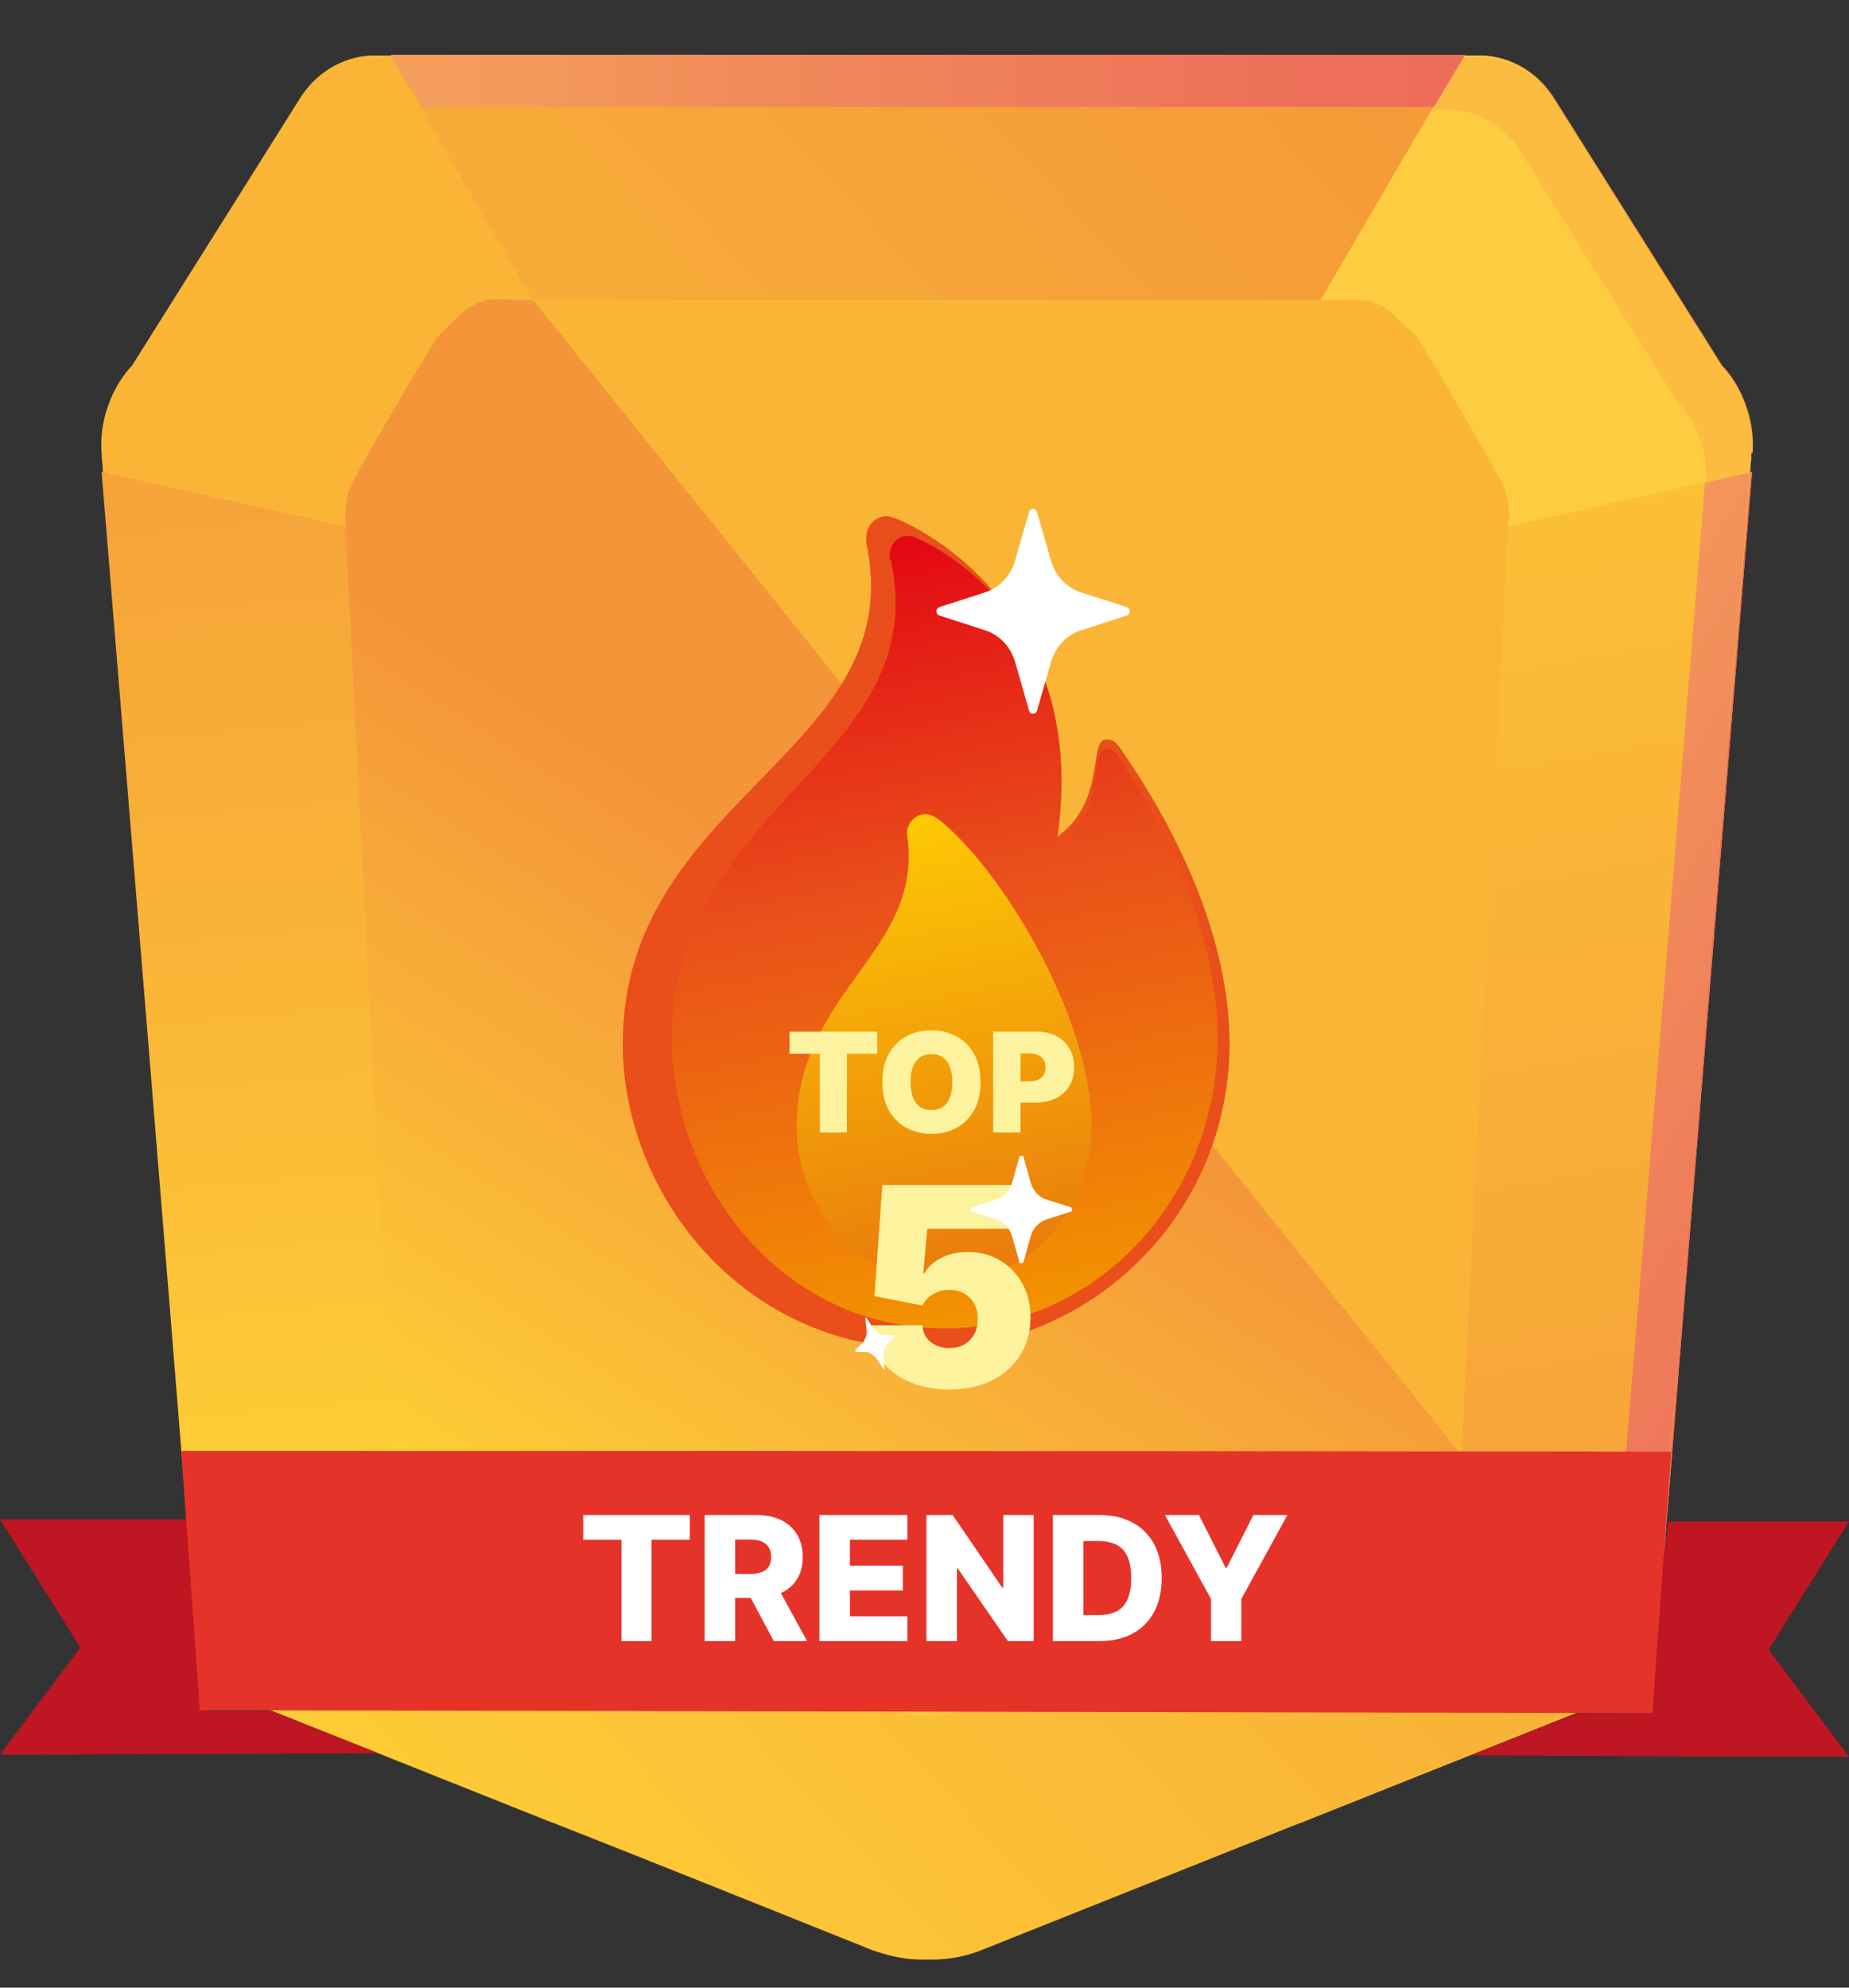 <svg width="80" height="86" viewBox="0 0 80 86" fill="none" xmlns="http://www.w3.org/2000/svg">
<rect x="0" y="0" width="80" height="86" fill="#333333" stroke="none"/>
<g clip-path="url(#clip0_335_767)">
<path d="M63.311 2.402L61.989 4.688H18.183L16.862 2.402H63.311Z" fill="url(#paint0_linear_335_767)"/>
<path d="M75.777 19.592C74.427 36.143 73.077 52.663 71.727 69.213C71.641 69.792 71.411 70.798 70.779 71.834C69.975 73.115 68.912 73.785 68.424 74.029C64.46 75.614 60.467 77.199 56.503 78.784C56.388 78.845 56.244 78.875 56.1 78.936C51.533 80.765 46.995 82.563 42.427 84.392C41.968 84.575 41.221 84.788 40.301 84.788H39.899C38.98 84.788 38.233 84.544 37.774 84.392C33.206 82.563 28.668 80.734 24.1 78.936C23.985 78.875 23.842 78.845 23.698 78.784C19.734 77.199 15.741 75.614 11.777 74.029C11.26 73.755 10.226 73.115 9.422 71.834C8.761 70.798 8.56 69.792 8.474 69.213C7.124 52.663 5.774 36.143 4.424 19.592C4.424 19.166 4.424 18.404 4.711 17.55C5.027 16.697 5.486 16.118 5.745 15.813C7.986 12.247 10.226 8.681 12.467 5.115L12.984 4.292C13.673 3.164 14.822 2.493 16.086 2.402H64.172C65.436 2.463 66.585 3.164 67.275 4.292L67.792 5.115C70.032 8.681 72.273 12.247 74.513 15.813C74.801 16.118 75.26 16.697 75.547 17.55C75.863 18.404 75.863 19.166 75.835 19.592H75.777Z" fill="url(#paint1_linear_335_767)"/>
<path d="M75.777 19.592C75.777 19.867 75.72 20.141 75.72 20.446L49.321 26.359L63.31 2.402H64.115C65.379 2.463 66.528 3.164 67.217 4.292L67.734 5.115C69.975 8.681 72.215 12.247 74.456 15.813C74.743 16.118 75.203 16.697 75.49 17.55C75.806 18.404 75.806 19.166 75.777 19.592Z" fill="#FECC40"/>
<path d="M4.395 19.592C4.395 19.867 4.453 20.141 4.453 20.446L30.851 26.359L16.862 2.402H16.058C14.794 2.463 13.645 3.164 12.955 4.292L12.438 5.115C10.198 8.681 7.957 12.247 5.716 15.813C5.429 16.118 4.97 16.697 4.682 17.55C4.366 18.404 4.366 19.166 4.395 19.592Z" fill="#FAB537"/>
<path d="M75.806 20.416C74.485 36.539 73.163 52.663 71.871 68.787C71.842 69.335 71.698 70.189 71.239 71.164C70.751 72.2 70.09 72.84 69.688 73.206C64.575 69.091 59.462 64.977 54.348 60.892C55.44 48.761 56.532 36.631 57.623 24.5C63.684 23.128 69.745 21.787 75.806 20.416Z" fill="url(#paint2_linear_335_767)"/>
<path d="M4.395 20.416C5.716 36.539 7.038 52.663 8.33 68.787C8.33 69.335 8.503 70.189 8.962 71.164C9.451 72.2 10.111 72.84 10.514 73.206C15.627 69.091 20.74 64.977 25.853 60.892C24.761 48.761 23.67 36.631 22.578 24.5C16.517 23.128 10.456 21.787 4.395 20.416Z" fill="url(#paint3_linear_335_767)"/>
<path d="M65.264 22.488C64.603 35.838 63.914 49.219 63.253 62.569V63.026L22.894 12.979H57.709C58.657 12.979 58.916 12.979 59.289 13.039C59.547 13.1 59.864 13.253 60.237 13.558C60.582 13.893 60.926 14.228 61.3 14.563C61.874 15.508 62.477 16.484 63.052 17.489C63.655 18.526 64.258 19.562 64.833 20.598C64.948 20.781 65.091 21.056 65.178 21.421C65.293 21.878 65.293 22.244 65.293 22.519H65.264V22.488Z" fill="#FAB537"/>
<path d="M63.311 63.056C63.282 63.514 63.167 64.154 62.822 64.794C62.42 65.525 61.903 65.952 61.616 66.135C58.399 67.445 55.181 68.726 51.964 70.036C46.363 72.2 42.284 73.755 41.652 73.968C41.393 74.059 40.847 74.242 40.158 74.273H40.129C39.44 74.273 38.894 74.059 38.636 73.968C38.004 73.724 33.896 72.2 28.323 70.036C25.106 68.726 21.889 67.445 18.672 66.135C18.384 65.921 17.867 65.525 17.465 64.794C16.948 63.849 16.948 62.965 16.948 62.599C16.287 49.249 15.598 35.869 14.937 22.519C14.937 22.275 14.937 21.878 15.052 21.421C15.138 21.055 15.282 20.812 15.397 20.598C15.971 19.562 16.546 18.526 17.178 17.489C17.752 16.484 18.356 15.508 18.93 14.563C19.275 14.228 19.619 13.893 19.964 13.558C20.338 13.253 20.654 13.1 20.883 13.039C21.257 12.918 21.515 12.948 22.463 12.979H23.067L63.311 63.056Z" fill="url(#paint4_linear_335_767)"/>
<path d="M75.806 20.416C74.485 36.539 73.163 52.663 71.871 68.787C71.813 69.335 71.698 70.189 71.239 71.164C70.751 72.2 70.09 72.84 69.716 73.206C69.716 73.206 69.688 73.206 69.659 73.176C70.032 72.84 70.434 72.383 70.808 71.835C71.469 70.798 71.67 69.792 71.756 69.213C73.077 52.968 74.399 36.692 75.749 20.446H75.835L75.806 20.416Z" fill="url(#paint5_linear_335_767)"/>
<path d="M75.72 20.446C74.399 36.692 73.077 52.968 71.727 69.213C71.641 69.792 71.411 70.798 70.779 71.835C70.434 72.414 70.032 72.84 69.63 73.176C69.027 72.688 68.424 72.2 67.792 71.713C68.194 71.377 68.653 70.92 69.056 70.28C69.688 69.305 69.889 68.36 69.946 67.811C71.239 52.175 72.503 36.539 73.767 20.903C74.399 20.72 75.031 20.568 75.662 20.446H75.72Z" fill="url(#paint6_linear_335_767)"/>
<path d="M75.778 19.592C75.778 19.867 75.72 20.141 75.72 20.446L73.824 20.872C73.824 20.476 73.824 19.775 73.566 19.013C73.278 18.19 72.847 17.672 72.589 17.398C70.463 14.015 68.366 10.662 66.241 7.279L65.752 6.517C65.092 5.45 64 4.81 62.822 4.749H62.018L63.339 2.463H64.144C65.408 2.524 66.557 3.225 67.246 4.353L67.763 5.176C70.004 8.742 72.244 12.308 74.485 15.874C74.772 16.179 75.232 16.758 75.519 17.611C75.835 18.465 75.835 19.227 75.806 19.653V19.592H75.778Z" fill="#FBBC40"/>
<path d="M37.486 23.433V23.22C37.486 22.732 37.889 22.336 38.348 22.336C38.549 22.336 38.693 22.427 38.75 22.427C39.813 22.854 47.167 26.328 45.472 36.387C47.943 34.893 47.052 31.998 47.856 31.998C48.172 31.998 48.287 32.12 48.46 32.364C51.16 36.234 53.199 40.837 53.199 45.165C53.199 52.45 47.311 58.362 40.072 58.362C32.086 58.362 26.944 51.627 26.944 45.165C26.944 34.436 39.526 32.485 37.458 23.402L37.486 23.433Z" fill="#E94E1B"/>
<path d="M38.492 24.195V24.012C38.492 23.555 38.837 23.189 39.268 23.189C39.44 23.189 39.584 23.25 39.641 23.281C40.618 23.677 47.224 26.999 45.702 36.57C47.914 35.137 47.138 32.394 47.856 32.394C48.115 32.394 48.23 32.516 48.402 32.76C50.844 36.448 52.682 40.837 52.682 44.952C52.682 51.87 47.397 57.479 40.876 57.479C33.695 57.479 29.07 51.078 29.07 44.952C29.07 34.771 40.388 32.882 38.549 24.256L38.492 24.195Z" fill="url(#paint7_linear_335_767)"/>
<path d="M40.532 35.411C40.532 35.411 40.33 35.228 40.043 35.228C39.612 35.228 39.239 35.594 39.239 36.082C40.043 41.142 34.471 42.848 34.471 48.731C34.471 52.45 37.314 55.497 40.847 55.497C44.381 55.497 47.224 52.48 47.224 48.731C47.224 43.915 43.232 37.484 40.56 35.411H40.532Z" fill="url(#paint8_linear_335_767)"/>
<path opacity="0.4" d="M30.592 69.244C38.205 72.414 43.892 75.584 43.318 76.284C42.743 76.986 36.108 74.974 28.495 71.804C20.883 68.634 15.196 65.464 15.77 64.763C16.345 64.062 22.98 66.074 30.592 69.244Z" fill="url(#paint9_radial_335_767)"/>
<path opacity="0.4" d="M38.605 74.235C38.801 73.702 34.91 71.594 29.915 69.526C24.919 67.459 20.711 66.215 20.515 66.748C20.319 67.281 24.21 69.389 29.205 71.457C34.201 73.525 38.409 74.769 38.605 74.235Z" fill="url(#paint10_radial_335_767)"/>
<path opacity="0.4" d="M30.19 69.761C34.729 71.651 38.118 73.541 37.774 73.937C37.429 74.363 33.494 73.144 28.955 71.255C24.416 69.365 21.027 67.476 21.372 67.079C21.716 66.653 25.652 67.872 30.19 69.761Z" fill="url(#paint11_radial_335_767)"/>
<path opacity="0.4" d="M29.96 70.005C32.919 71.255 35.16 72.474 34.93 72.749C34.7 73.023 32.115 72.23 29.156 70.981C26.197 69.731 23.957 68.512 24.187 68.238C24.416 67.964 27.002 68.756 29.96 70.005Z" fill="url(#paint12_radial_335_767)"/>
<g opacity="0.51">
<path opacity="0.4" d="M8.934 58.027C9.307 64.55 9.192 69.67 8.646 69.457C8.129 69.274 7.382 63.849 7.009 57.326C6.636 50.804 6.75 45.683 7.296 45.896C7.813 46.079 8.56 51.505 8.934 58.027Z" fill="url(#paint13_radial_335_767)"/>
<path opacity="0.4" d="M8.426 65.373C8.758 65.35 8.819 61.873 8.562 57.606C8.305 53.339 7.827 49.898 7.494 49.921C7.162 49.944 7.101 53.421 7.358 57.688C7.615 61.955 8.093 65.396 8.426 65.373Z" fill="url(#paint14_radial_335_767)"/>
<path opacity="0.4" d="M8.532 57.875C8.761 61.746 8.675 64.794 8.359 64.672C8.043 64.55 7.612 61.319 7.383 57.448C7.153 53.577 7.239 50.529 7.555 50.651C7.871 50.773 8.302 54.004 8.532 57.875Z" fill="url(#paint15_radial_335_767)"/>
<path opacity="0.4" d="M8.331 57.813C8.474 60.343 8.417 62.354 8.216 62.293C8.015 62.232 7.727 60.099 7.584 57.539C7.44 55.009 7.498 52.998 7.699 53.059C7.9 53.12 8.187 55.253 8.331 57.813Z" fill="url(#paint16_radial_335_767)"/>
</g>
<g opacity="0.51">
<path opacity="0.4" d="M33.408 81.161C39.21 83.355 43.576 85.489 43.203 85.915C42.83 86.342 37.831 84.94 32.058 82.746C26.255 80.551 21.889 78.418 22.262 77.991C22.636 77.565 27.634 78.967 33.408 81.161Z" fill="url(#paint17_radial_335_767)"/>
<path opacity="0.4" d="M39.588 84.57C39.699 84.237 36.709 82.812 32.91 81.388C29.11 79.963 25.94 79.079 25.829 79.412C25.718 79.746 28.708 81.17 32.508 82.595C36.307 84.019 39.477 84.903 39.588 84.57Z" fill="url(#paint18_radial_335_767)"/>
<path opacity="0.4" d="M33.12 81.496C36.567 82.807 39.181 84.056 38.952 84.331C38.722 84.605 35.763 83.751 32.316 82.441C28.869 81.13 26.255 79.881 26.485 79.607C26.715 79.332 29.673 80.186 33.12 81.496Z" fill="url(#paint19_radial_335_767)"/>
<path opacity="0.4" d="M33.005 81.649C35.275 82.502 36.969 83.325 36.826 83.508C36.682 83.691 34.729 83.112 32.46 82.258C30.19 81.405 28.495 80.582 28.639 80.399C28.783 80.216 30.736 80.795 33.005 81.649Z" fill="url(#paint20_radial_335_767)"/>
</g>
<g opacity="0.51">
<path opacity="0.4" d="M64.546 57.418C64.172 63.91 63.569 69 63.224 68.756C62.88 68.512 62.908 63.056 63.311 56.534C63.684 50.042 64.287 44.952 64.632 45.195C64.977 45.439 64.948 50.895 64.546 57.418Z" fill="url(#paint21_radial_335_767)"/>
<path opacity="0.4" d="M64.345 57.265C64.086 61.532 63.713 64.855 63.483 64.702C63.253 64.55 63.282 60.953 63.54 56.686C63.799 52.419 64.172 49.097 64.402 49.249C64.632 49.401 64.603 52.998 64.345 57.265Z" fill="url(#paint22_radial_335_767)"/>
<path opacity="0.4" d="M64.287 57.235C64.057 61.106 63.713 64.123 63.512 64.001C63.311 63.849 63.339 60.587 63.569 56.717C63.799 52.846 64.144 49.828 64.345 49.95C64.546 50.103 64.517 53.364 64.287 57.235Z" fill="url(#paint23_radial_335_767)"/>
<path opacity="0.4" d="M64.172 57.143C64.029 59.672 63.799 61.684 63.655 61.562C63.512 61.47 63.54 59.337 63.684 56.777C63.828 54.247 64.057 52.236 64.201 52.358C64.345 52.48 64.316 54.583 64.172 57.143Z" fill="url(#paint24_radial_335_767)"/>
</g>
<g opacity="0.51">
<path opacity="0.4" d="M51.591 13.466C45.759 13.405 41.192 13.161 41.393 12.918C41.594 12.674 46.477 12.491 52.309 12.552C58.14 12.613 62.707 12.857 62.506 13.1C62.305 13.344 57.422 13.527 51.591 13.466Z" fill="url(#paint25_radial_335_767)"/>
<path opacity="0.4" d="M51.706 13.314C47.885 13.283 44.898 13.1 45.013 12.948C45.127 12.796 48.345 12.674 52.165 12.704C55.986 12.735 58.973 12.918 58.858 13.07C58.743 13.253 55.526 13.344 51.706 13.314Z" fill="url(#paint26_radial_335_767)"/>
<path opacity="0.4" d="M51.734 13.283C48.258 13.253 45.558 13.1 45.673 12.948C45.788 12.796 48.689 12.704 52.165 12.735C55.641 12.765 58.341 12.918 58.226 13.07C58.111 13.222 55.21 13.314 51.734 13.283Z" fill="url(#paint27_radial_335_767)"/>
<path opacity="0.4" d="M51.792 13.192C49.523 13.192 47.742 13.07 47.799 12.978C47.885 12.887 49.781 12.826 52.05 12.826C54.32 12.826 56.101 12.948 56.043 13.039C55.986 13.131 54.061 13.192 51.792 13.192Z" fill="url(#paint28_radial_335_767)"/>
</g>
<g opacity="0.51">
<path opacity="0.4" d="M9.163 58.241C9.537 64.763 9.422 69.884 8.876 69.67C8.359 69.488 7.612 64.062 7.239 57.54C6.865 51.017 6.98 45.896 7.526 46.11C8.043 46.293 8.79 51.718 9.163 58.241Z" fill="url(#paint29_radial_335_767)"/>
<path opacity="0.4" d="M8.641 65.631C8.973 65.609 9.034 62.131 8.777 57.864C8.52 53.597 8.042 50.157 7.709 50.179C7.377 50.202 7.316 53.679 7.573 57.946C7.83 62.213 8.308 65.654 8.641 65.631Z" fill="url(#paint30_radial_335_767)"/>
<path opacity="0.4" d="M8.761 58.088C8.991 61.959 8.905 65.007 8.589 64.885C8.273 64.763 7.842 61.532 7.612 57.661C7.382 53.791 7.469 50.743 7.785 50.865C8.101 50.986 8.531 54.217 8.761 58.088Z" fill="url(#paint31_radial_335_767)"/>
<path opacity="0.4" d="M8.56 58.027C8.704 60.556 8.646 62.568 8.445 62.507C8.244 62.446 7.957 60.312 7.813 57.752C7.67 55.223 7.727 53.211 7.928 53.272C8.129 53.333 8.417 55.467 8.56 58.027Z" fill="url(#paint32_radial_335_767)"/>
</g>
<path opacity="0.4" d="M45.501 52.48C46.449 54.979 46.535 57.143 45.731 57.325C44.898 57.478 43.461 55.588 42.542 53.089C41.594 50.59 41.508 48.426 42.312 48.243C43.145 48.091 44.582 49.98 45.501 52.48Z" fill="url(#paint33_radial_335_767)"/>
<path opacity="0.4" d="M45.202 55.762C45.699 55.538 45.567 54.025 44.908 52.383C44.249 50.742 43.313 49.593 42.817 49.817C42.321 50.041 42.452 51.554 43.111 53.195C43.77 54.837 44.706 55.986 45.202 55.762Z" fill="url(#paint34_radial_335_767)"/>
<path opacity="0.4" d="M44.812 52.632C45.386 54.125 45.444 55.405 44.955 55.527C44.467 55.619 43.605 54.491 43.059 52.998C42.485 51.504 42.427 50.224 42.916 50.102C43.404 50.011 44.266 51.139 44.812 52.632Z" fill="url(#paint35_radial_335_767)"/>
<path opacity="0.4" d="M44.524 52.693C44.898 53.668 44.926 54.522 44.611 54.583C44.295 54.644 43.72 53.912 43.347 52.937C42.973 51.962 42.944 51.108 43.26 51.047C43.576 50.986 44.151 51.718 44.524 52.693Z" fill="url(#paint36_radial_335_767)"/>
<g opacity="0.62">
<path opacity="0.4" d="M65.35 58.149C64.575 65.159 63.138 70.524 62.133 70.128C61.156 69.731 60.984 63.696 61.759 56.686C62.535 49.676 63.971 44.311 64.977 44.708C65.953 45.104 66.126 51.139 65.35 58.149Z" fill="url(#paint37_radial_335_767)"/>
<path opacity="0.4" d="M64.732 57.556C65.221 52.939 65.081 49.132 64.419 49.053C63.757 48.974 62.823 52.653 62.334 57.27C61.844 61.887 61.984 65.693 62.646 65.772C63.308 65.852 64.242 62.173 64.732 57.556Z" fill="url(#paint38_radial_335_767)"/>
<path opacity="0.4" d="M64.603 57.875C64.144 62.051 63.282 65.251 62.679 65.007C62.075 64.763 61.989 61.197 62.449 57.021C62.909 52.846 63.77 49.645 64.374 49.889C64.948 50.133 65.063 53.699 64.603 57.875Z" fill="url(#paint39_radial_335_767)"/>
<path opacity="0.4" d="M64.259 57.722C63.943 60.465 63.397 62.568 62.995 62.385C62.621 62.232 62.535 59.886 62.851 57.143C63.167 54.4 63.713 52.297 64.115 52.48C64.517 52.663 64.575 54.979 64.259 57.722Z" fill="url(#paint40_radial_335_767)"/>
</g>
<g opacity="0.34">
<path opacity="0.4" d="M8.819 9.443C12.294 4.048 15.627 0.329 16.259 1.091C16.89 1.853 14.564 6.852 11.088 12.216C7.612 17.581 4.251 21.33 3.619 20.537C2.987 19.775 5.314 14.777 8.79 9.412L8.819 9.443Z" fill="url(#paint41_radial_335_767)"/>
<path opacity="0.4" d="M10.861 11.485C13.136 7.937 14.566 4.76 14.055 4.391C13.543 4.022 11.284 6.599 9.008 10.148C6.733 13.697 5.303 16.873 5.814 17.242C6.326 17.612 8.585 15.034 10.861 11.485Z" fill="url(#paint42_radial_335_767)"/>
<path opacity="0.4" d="M9.278 9.991C11.346 6.791 13.357 4.566 13.731 5.023C14.104 5.48 12.725 8.437 10.657 11.637C8.589 14.838 6.578 17.063 6.205 16.605C5.831 16.148 7.21 13.192 9.278 9.991Z" fill="url(#paint43_radial_335_767)"/>
<path opacity="0.4" d="M9.508 10.265C10.858 8.162 12.18 6.7 12.409 7.004C12.668 7.309 11.749 9.26 10.399 11.363C9.048 13.465 7.727 14.928 7.497 14.623C7.267 14.319 8.158 12.368 9.508 10.265Z" fill="url(#paint44_radial_335_767)"/>
</g>
<path opacity="0.4" d="M44.723 31.952C49.003 31.254 52.138 28.368 51.723 25.507C51.308 22.645 47.502 20.892 43.221 21.59C38.94 22.288 35.806 25.174 36.221 28.035C36.636 30.897 40.442 32.651 44.723 31.952Z" fill="url(#paint45_radial_335_767)"/>
<path opacity="0.4" d="M44.465 30.175C47.272 29.717 49.326 27.822 49.054 25.942C48.782 24.062 46.285 22.91 43.479 23.367C40.672 23.825 38.617 25.721 38.89 27.6C39.162 29.48 41.658 30.633 44.465 30.175Z" fill="url(#paint46_radial_335_767)"/>
<path opacity="0.4" d="M44.811 23.555C47.339 23.616 49.005 25.109 48.546 26.846C48.086 28.614 45.673 29.955 43.174 29.894C40.646 29.833 38.98 28.34 39.44 26.602C39.899 24.835 42.312 23.494 44.811 23.555Z" fill="url(#paint47_radial_335_767)"/>
<path opacity="0.4" d="M44.524 24.652C46.161 24.683 47.282 25.658 46.966 26.816C46.678 27.974 45.07 28.858 43.433 28.827C41.795 28.797 40.675 27.822 40.991 26.663C41.307 25.505 42.887 24.622 44.524 24.652Z" fill="url(#paint48_radial_335_767)"/>
<g opacity="0.27">
<path opacity="0.4" d="M55.756 33.308C68.74 52.206 75.49 69.365 70.808 71.591C66.126 73.816 51.792 60.313 38.808 41.385C25.824 22.518 19.074 5.358 23.756 3.133C28.438 0.908 42.772 14.411 55.756 33.339V33.308Z" fill="url(#paint49_radial_335_767)"/>
<path opacity="0.4" d="M62.978 59.699C65.622 57.605 60.742 45.923 52.078 33.607C43.413 21.291 34.246 13.005 31.602 15.099C28.957 17.193 33.837 28.875 42.502 41.191C51.166 53.507 60.333 61.794 62.978 59.699Z" fill="url(#paint50_radial_335_767)"/>
<path opacity="0.4" d="M51.677 36.295C59.404 47.542 63.425 57.753 60.639 59.094C57.853 60.435 49.321 52.389 41.594 41.111C33.867 29.864 29.846 19.654 32.632 18.312C35.418 16.971 43.95 25.018 51.677 36.295Z" fill="url(#paint51_radial_335_767)"/>
<path opacity="0.4" d="M45.386 39.404C50.471 46.78 53.084 53.486 51.275 54.37C49.436 55.254 43.864 49.95 38.779 42.574C33.695 35.198 31.081 28.493 32.891 27.609C34.7 26.725 40.302 32.028 45.386 39.404Z" fill="url(#paint52_radial_335_767)"/>
</g>
<g opacity="0.58">
<path opacity="0.4" d="M51.763 5.237C38.779 3.926 28.582 6.517 29.013 10.997C29.444 15.478 40.302 20.172 53.286 21.482C66.269 22.793 76.467 20.202 76.036 15.722C75.605 11.241 64.747 6.547 51.763 5.237Z" fill="url(#paint53_radial_335_767)"/>
<path opacity="0.4" d="M67.977 15.298C68.292 12.422 61.638 9.236 53.113 8.182C44.588 7.127 37.421 8.603 37.105 11.479C36.789 14.355 43.444 17.541 51.968 18.595C60.493 19.65 67.66 18.174 67.977 15.298Z" fill="url(#paint54_radial_335_767)"/>
<path opacity="0.4" d="M52.079 8.528C44.352 7.767 38.291 9.29 38.521 11.972C38.779 14.654 45.242 17.428 52.97 18.22C60.697 18.982 66.758 17.458 66.528 14.776C66.269 12.094 59.806 9.321 52.079 8.528Z" fill="url(#paint55_radial_335_767)"/>
<path opacity="0.4" d="M52.251 10.205C47.167 9.687 43.203 10.723 43.375 12.46C43.548 14.197 47.799 16.056 52.855 16.544C57.939 17.062 61.903 16.026 61.731 14.289C61.558 12.551 57.307 10.692 52.251 10.205Z" fill="url(#paint56_radial_335_767)"/>
</g>
<path d="M72.187 65.83H80L76.524 71.377L80 76.009C74.542 76.009 69.084 75.979 63.627 75.948C65.178 75.339 66.7 74.729 68.251 74.12H71.009L72.187 65.83Z" fill="#BE1622"/>
<path d="M8.187 65.739H0L3.476 71.285L0 75.918C5.458 75.918 10.916 75.887 16.373 75.857C14.822 75.247 13.3 74.638 11.749 74.028H8.991C8.704 71.285 8.445 68.512 8.158 65.769H8.187V65.739Z" fill="#BE1622"/>
<path d="M71.469 74.12C50.528 74.089 29.587 74.028 8.646 73.998C8.388 70.249 8.101 66.531 7.842 62.782C29.329 62.782 50.815 62.782 72.302 62.812C72.043 66.592 71.756 70.34 71.497 74.12H71.469Z" fill="#E6332A"/>
<path opacity="0.4" d="M37.811 61.055C39.113 60.843 40.064 59.956 39.937 59.075C39.809 58.193 38.65 57.65 37.349 57.862C36.047 58.075 35.096 58.962 35.224 59.843C35.351 60.725 36.51 61.268 37.811 61.055Z" fill="url(#paint57_radial_335_767)"/>
<path opacity="0.4" d="M37.728 60.483C38.591 60.342 39.224 59.77 39.142 59.204C39.06 58.639 38.294 58.294 37.432 58.435C36.569 58.575 35.937 59.148 36.019 59.714C36.1 60.279 36.866 60.624 37.728 60.483Z" fill="url(#paint58_radial_335_767)"/>
<path opacity="0.4" d="M37.831 58.515C38.607 58.515 39.095 58.972 38.952 59.521C38.808 60.069 38.09 60.465 37.314 60.465C36.539 60.465 36.05 60.008 36.194 59.46C36.338 58.911 37.056 58.515 37.831 58.515Z" fill="url(#paint59_radial_335_767)"/>
<path opacity="0.4" d="M37.745 58.85C38.262 58.85 38.578 59.155 38.492 59.521C38.406 59.886 37.917 60.13 37.429 60.13C36.912 60.13 36.596 59.825 36.682 59.46C36.769 59.094 37.257 58.85 37.745 58.85Z" fill="url(#paint60_radial_335_767)"/>
<path opacity="0.4" d="M46.433 56.564C47.728 55.592 47.545 52.955 46.024 50.673C44.503 48.392 42.221 47.331 40.925 48.304C39.63 49.276 39.813 51.913 41.334 54.194C42.855 56.475 45.138 57.536 46.433 56.564Z" fill="url(#paint61_radial_335_767)"/>
<path opacity="0.4" d="M45.488 55.146C46.33 54.514 46.202 52.787 45.204 51.29C44.205 49.792 42.713 49.09 41.871 49.722C41.029 50.354 41.157 52.08 42.155 53.578C43.154 55.076 44.646 55.778 45.488 55.146Z" fill="url(#paint62_radial_335_767)"/>
<path opacity="0.4" d="M45.415 52.023C46.104 53.486 45.903 54.857 44.955 55.101C44.007 55.345 42.657 54.369 41.968 52.906C41.278 51.444 41.479 50.072 42.427 49.828C43.375 49.584 44.725 50.56 45.415 52.023Z" fill="url(#paint63_radial_335_767)"/>
<path opacity="0.4" d="M44.84 52.175C45.3 53.12 45.156 54.034 44.524 54.187C43.892 54.339 43.002 53.699 42.542 52.754C42.083 51.809 42.226 50.895 42.858 50.743C43.49 50.59 44.381 51.23 44.84 52.175Z" fill="url(#paint64_radial_335_767)"/>
<path d="M63.397 2.371L62.047 4.627H18.269L16.919 2.371H63.397Z" fill="url(#paint65_linear_335_767)"/>
<path d="M41.074 60.119C40.403 60.119 39.808 60.001 39.288 59.766C38.771 59.527 38.364 59.199 38.065 58.781C37.77 58.364 37.619 57.883 37.614 57.341H39.915C39.923 57.642 40.04 57.882 40.264 58.061C40.492 58.24 40.761 58.33 41.074 58.33C41.315 58.33 41.528 58.278 41.713 58.176C41.898 58.071 42.043 57.923 42.148 57.733C42.253 57.543 42.304 57.321 42.301 57.068C42.304 56.812 42.253 56.591 42.148 56.403C42.043 56.213 41.898 56.067 41.713 55.965C41.528 55.859 41.315 55.807 41.074 55.807C40.824 55.807 40.592 55.868 40.379 55.99C40.169 56.109 40.014 56.276 39.915 56.489L37.835 56.08L38.176 51.273H44.04V53.165H40.119L39.949 55.091H40C40.136 54.827 40.372 54.608 40.707 54.435C41.043 54.258 41.432 54.17 41.875 54.17C42.395 54.17 42.858 54.291 43.264 54.533C43.673 54.774 43.996 55.108 44.231 55.534C44.47 55.957 44.588 56.446 44.585 57C44.588 57.608 44.443 58.148 44.151 58.619C43.861 59.088 43.453 59.456 42.928 59.723C42.402 59.987 41.784 60.119 41.074 60.119Z" fill="#FDF39F"/>
<path d="M34.162 45.591V44.636H37.955V45.591H36.642V49H35.474V45.591H34.162ZM42.423 46.818C42.423 47.304 42.328 47.714 42.139 48.048C41.95 48.38 41.695 48.632 41.374 48.804C41.053 48.974 40.695 49.06 40.3 49.06C39.903 49.06 39.543 48.974 39.222 48.802C38.903 48.629 38.648 48.376 38.459 48.043C38.272 47.709 38.178 47.301 38.178 46.818C38.178 46.332 38.272 45.923 38.459 45.591C38.648 45.257 38.903 45.005 39.222 44.834C39.543 44.663 39.903 44.577 40.3 44.577C40.695 44.577 41.053 44.663 41.374 44.834C41.695 45.005 41.95 45.257 42.139 45.591C42.328 45.923 42.423 46.332 42.423 46.818ZM41.204 46.818C41.204 46.557 41.169 46.337 41.099 46.158C41.031 45.977 40.93 45.841 40.795 45.749C40.661 45.655 40.496 45.608 40.3 45.608C40.104 45.608 39.939 45.655 39.804 45.749C39.67 45.841 39.569 45.977 39.499 46.158C39.431 46.337 39.397 46.557 39.397 46.818C39.397 47.08 39.431 47.3 39.499 47.481C39.569 47.66 39.67 47.796 39.804 47.89C39.939 47.982 40.104 48.028 40.3 48.028C40.496 48.028 40.661 47.982 40.795 47.89C40.93 47.796 41.031 47.66 41.099 47.481C41.169 47.3 41.204 47.08 41.204 46.818ZM42.971 49V44.636H44.854C45.178 44.636 45.462 44.7 45.704 44.828C45.947 44.956 46.136 45.136 46.271 45.367C46.406 45.599 46.474 45.869 46.474 46.179C46.474 46.492 46.404 46.762 46.265 46.991C46.127 47.219 45.933 47.396 45.683 47.519C45.434 47.643 45.144 47.705 44.812 47.705H43.687V46.784H44.573C44.712 46.784 44.831 46.76 44.929 46.712C45.028 46.662 45.104 46.592 45.157 46.501C45.211 46.41 45.238 46.303 45.238 46.179C45.238 46.054 45.211 45.947 45.157 45.859C45.104 45.77 45.028 45.702 44.929 45.655C44.831 45.606 44.712 45.582 44.573 45.582H44.155V49H42.971Z" fill="#FDF39F"/>
<path d="M44.279 50.045L44.595 51.173C44.71 51.538 44.968 51.813 45.284 51.904L46.347 52.239C46.347 52.239 46.433 52.392 46.347 52.422L45.284 52.757C44.94 52.879 44.681 53.154 44.595 53.489L44.279 54.617C44.279 54.617 44.135 54.708 44.106 54.617L43.791 53.489C43.676 53.123 43.417 52.849 43.101 52.757L42.038 52.422C42.038 52.422 41.952 52.27 42.038 52.239L43.101 51.904C43.446 51.782 43.704 51.508 43.791 51.173L44.106 50.045C44.106 50.045 44.25 49.953 44.279 50.045Z" fill="white"/>
<path d="M44.869 22.153L45.472 24.256C45.673 24.926 46.133 25.414 46.765 25.627L48.747 26.267C48.919 26.328 48.919 26.572 48.747 26.633L46.765 27.273C46.133 27.486 45.673 27.974 45.472 28.644L44.869 30.747C44.812 30.93 44.582 30.93 44.524 30.747L43.921 28.644C43.72 27.974 43.26 27.486 42.628 27.273L40.646 26.633C40.474 26.572 40.474 26.328 40.646 26.267L42.628 25.627C43.26 25.414 43.72 24.926 43.921 24.256L44.524 22.153C44.582 21.97 44.812 21.97 44.869 22.153Z" fill="white"/>
<path d="M37.496 57.032L37.812 57.52C37.812 57.52 38.071 57.764 38.215 57.764H38.674C38.674 57.764 38.732 57.824 38.703 57.855L38.358 58.19C38.358 58.19 38.186 58.464 38.215 58.647L38.272 59.226C38.272 59.226 38.215 59.287 38.215 59.226L37.898 58.739C37.898 58.739 37.64 58.495 37.496 58.495H37.037C37.037 58.495 36.979 58.434 37.008 58.404L37.353 58.068C37.353 58.068 37.525 57.794 37.496 57.611L37.439 57.032C37.439 57.032 37.496 56.971 37.496 57.032Z" fill="white"/>
<path d="M25.234 66.622V65.551H29.845V66.622H28.191V71.005H26.891V66.622H25.234ZM30.488 71.005V65.551H32.742C33.15 65.551 33.502 65.625 33.799 65.772C34.097 65.918 34.327 66.127 34.489 66.401C34.65 66.672 34.731 66.995 34.731 67.367C34.731 67.746 34.649 68.067 34.483 68.332C34.318 68.594 34.084 68.795 33.78 68.933C33.477 69.07 33.117 69.138 32.702 69.138H31.277V68.1H32.457C32.656 68.1 32.822 68.074 32.955 68.023C33.09 67.969 33.192 67.889 33.261 67.783C33.33 67.675 33.365 67.536 33.365 67.367C33.365 67.199 33.33 67.059 33.261 66.949C33.192 66.837 33.09 66.754 32.955 66.699C32.82 66.642 32.654 66.614 32.457 66.614H31.807V71.005H30.488ZM33.559 68.513L34.918 71.005H33.479L32.148 68.513H33.559ZM35.454 71.005V65.551H39.258V66.622H36.773V67.74H39.063V68.814H36.773V69.935H39.258V71.005H35.454ZM44.725 65.551V71.005H43.607L41.436 67.858H41.402V71.005H40.083V65.551H41.218L43.364 68.694H43.41V65.551H44.725ZM47.571 71.005H45.554V65.551H47.568C48.124 65.551 48.602 65.66 49.004 65.879C49.407 66.095 49.717 66.408 49.936 66.816C50.154 67.223 50.263 67.709 50.263 68.276C50.263 68.844 50.154 69.332 49.936 69.74C49.719 70.149 49.409 70.462 49.006 70.681C48.603 70.897 48.125 71.005 47.571 71.005ZM46.873 69.882H47.52C47.825 69.882 48.084 69.83 48.295 69.727C48.508 69.622 48.669 69.453 48.777 69.218C48.887 68.982 48.942 68.668 48.942 68.276C48.942 67.883 48.887 67.571 48.777 67.338C48.667 67.104 48.505 66.935 48.29 66.832C48.077 66.727 47.814 66.675 47.501 66.675H46.873V69.882ZM50.402 65.551H51.875L53.029 67.834H53.076L54.23 65.551H55.703L53.708 69.184V71.005H52.397V69.184L50.402 65.551Z" fill="white"/>
</g>
<defs>
<linearGradient id="paint0_linear_335_767" x1="-34.729" y1="3.53" x2="95.54" y2="3.53" gradientUnits="userSpaceOnUse">
<stop stop-color="#F9EC5D"/>
<stop offset="0.02" stop-color="#F8E85C"/>
<stop offset="0.2" stop-color="#F6BE5B"/>
<stop offset="0.34" stop-color="#F4A45B"/>
<stop offset="0.43" stop-color="#F49B5B"/>
<stop offset="0.55" stop-color="#F0855A"/>
<stop offset="0.69" stop-color="#EE715A"/>
<stop offset="0.84" stop-color="#EC655A"/>
<stop offset="0.99" stop-color="#EC625A"/>
</linearGradient>
<linearGradient id="paint1_linear_335_767" x1="3.361" y1="78.753" x2="84.543" y2="2.645" gradientUnits="userSpaceOnUse">
<stop stop-color="#FFD336"/>
<stop offset="0.35" stop-color="#FAB837"/>
<stop offset="0.75" stop-color="#F59E39"/>
<stop offset="0.99" stop-color="#F4953A"/>
</linearGradient>
<linearGradient id="paint2_linear_335_767" x1="58.514" y1="-1.652" x2="76.145" y2="99.113" gradientUnits="userSpaceOnUse">
<stop stop-color="#FFD336"/>
<stop offset="0.34" stop-color="#FAB837"/>
<stop offset="0.75" stop-color="#F59E39"/>
<stop offset="0.99" stop-color="#F4953A"/>
</linearGradient>
<linearGradient id="paint3_linear_335_767" x1="17.35" y1="68.207" x2="10.823" y2="-2.53" gradientUnits="userSpaceOnUse">
<stop stop-color="#FFD336"/>
<stop offset="0.34" stop-color="#FAB837"/>
<stop offset="0.75" stop-color="#F59E39"/>
<stop offset="0.99" stop-color="#F4953A"/>
</linearGradient>
<linearGradient id="paint4_linear_335_767" x1="23.785" y1="69.549" x2="41.367" y2="42.157" gradientUnits="userSpaceOnUse">
<stop offset="0.03" stop-color="#FFD136"/>
<stop offset="0.13" stop-color="#FDCA36"/>
<stop offset="0.99" stop-color="#F4953A"/>
</linearGradient>
<linearGradient id="paint5_linear_335_767" x1="71.382" y1="63.422" x2="74.29" y2="32.15" gradientUnits="userSpaceOnUse">
<stop stop-color="#ED6D5C"/>
<stop offset="0.51" stop-color="#ED6D5C"/>
<stop offset="1" stop-color="#ED6959"/>
</linearGradient>
<linearGradient id="paint6_linear_335_767" x1="22.32" y1="13.253" x2="113.21" y2="67.069" gradientUnits="userSpaceOnUse">
<stop stop-color="#F9EC5D"/>
<stop offset="0.02" stop-color="#F8E85C"/>
<stop offset="0.2" stop-color="#F6BE5B"/>
<stop offset="0.34" stop-color="#F4A45B"/>
<stop offset="0.43" stop-color="#F49B5B"/>
<stop offset="0.55" stop-color="#F0855A"/>
<stop offset="0.69" stop-color="#EE715A"/>
<stop offset="0.84" stop-color="#EC655A"/>
<stop offset="0.99" stop-color="#EC625A"/>
</linearGradient>
<linearGradient id="paint7_linear_335_767" x1="37.199" y1="23.341" x2="43.642" y2="56.796" gradientUnits="userSpaceOnUse">
<stop stop-color="#E30613"/>
<stop offset="0.44" stop-color="#E94E1B"/>
<stop offset="1" stop-color="#F39200"/>
</linearGradient>
<linearGradient id="paint8_linear_335_767" x1="38.233" y1="33.552" x2="43.709" y2="61.722" gradientUnits="userSpaceOnUse">
<stop stop-color="#FFD104"/>
<stop offset="1" stop-color="#E3600F"/>
</linearGradient>
<radialGradient id="paint9_radial_335_767" cx="0" cy="0" r="1" gradientUnits="userSpaceOnUse" gradientTransform="translate(-403.796 593.608) rotate(-50.803) scale(1.624 14.332)">
<stop offset="0.05" stop-color="#FEFEFE"/>
<stop offset="0.88" stop-color="#F1BA65" stop-opacity="0"/>
</radialGradient>
<radialGradient id="paint10_radial_335_767" cx="0" cy="0" r="1" gradientUnits="userSpaceOnUse" gradientTransform="translate(-403.792 593.397) rotate(-50.801) scale(1.067 9.418)">
<stop offset="0.05" stop-color="#FEFEFE"/>
<stop offset="0.88" stop-color="#F1BA65" stop-opacity="0"/>
</radialGradient>
<radialGradient id="paint11_radial_335_767" cx="0" cy="0" r="1" gradientUnits="userSpaceOnUse" gradientTransform="translate(29.587 70.523) scale(6.262 6.644)">
<stop offset="0.05" stop-color="#FEFEFE"/>
<stop offset="0.88" stop-color="#F1BA65" stop-opacity="0"/>
</radialGradient>
<radialGradient id="paint12_radial_335_767" cx="0" cy="0" r="1" gradientUnits="userSpaceOnUse" gradientTransform="translate(29.558 70.524) scale(4.108 4.358)">
<stop offset="0.05" stop-color="#FEFEFE"/>
<stop offset="0.88" stop-color="#F1BA65" stop-opacity="0"/>
</radialGradient>
<radialGradient id="paint13_radial_335_767" cx="0" cy="0" r="1" gradientUnits="userSpaceOnUse" gradientTransform="translate(-3142.76 -1054.02) rotate(19.871) scale(1.052 10.885)">
<stop offset="0.05" stop-color="#FEFEFE"/>
<stop offset="0.88" stop-color="#F1BA65" stop-opacity="0"/>
</radialGradient>
<radialGradient id="paint14_radial_335_767" cx="0" cy="0" r="1" gradientUnits="userSpaceOnUse" gradientTransform="translate(-3142.85 -1054.42) rotate(19.871) scale(0.692 7.153)">
<stop offset="0.05" stop-color="#FEFEFE"/>
<stop offset="0.88" stop-color="#F1BA65" stop-opacity="0"/>
</radialGradient>
<radialGradient id="paint15_radial_335_767" cx="0" cy="0" r="1" gradientUnits="userSpaceOnUse" gradientTransform="translate(-3142.76 -1054.02) rotate(19.871) scale(0.627 6.483)">
<stop offset="0.05" stop-color="#FEFEFE"/>
<stop offset="0.88" stop-color="#F1BA65" stop-opacity="0"/>
</radialGradient>
<radialGradient id="paint16_radial_335_767" cx="0" cy="0" r="1" gradientUnits="userSpaceOnUse" gradientTransform="translate(-3142.76 -1053.92) rotate(19.869) scale(0.412 4.258)">
<stop offset="0.05" stop-color="#FEFEFE"/>
<stop offset="0.88" stop-color="#F1BA65" stop-opacity="0"/>
</radialGradient>
<radialGradient id="paint17_radial_335_767" cx="0" cy="0" r="1" gradientUnits="userSpaceOnUse" gradientTransform="translate(-562.135 766.14) rotate(-49.75) scale(1.081 10.593)">
<stop offset="0.05" stop-color="#FEFEFE"/>
<stop offset="0.88" stop-color="#F1BA65" stop-opacity="0"/>
</radialGradient>
<radialGradient id="paint18_radial_335_767" cx="0" cy="0" r="1" gradientUnits="userSpaceOnUse" gradientTransform="translate(-562.112 766.143) rotate(-49.75) scale(0.711 6.961)">
<stop offset="0.05" stop-color="#FEFEFE"/>
<stop offset="0.88" stop-color="#F1BA65" stop-opacity="0"/>
</radialGradient>
<radialGradient id="paint19_radial_335_767" cx="0" cy="0" r="1" gradientUnits="userSpaceOnUse" gradientTransform="translate(-562.135 766.14) rotate(-49.75) scale(0.644 6.309)">
<stop offset="0.05" stop-color="#FEFEFE"/>
<stop offset="0.88" stop-color="#F1BA65" stop-opacity="0"/>
</radialGradient>
<radialGradient id="paint20_radial_335_767" cx="0" cy="0" r="1" gradientUnits="userSpaceOnUse" gradientTransform="translate(-562.135 766.139) rotate(-49.75) scale(0.423 4.144)">
<stop offset="0.05" stop-color="#FEFEFE"/>
<stop offset="0.88" stop-color="#F1BA65" stop-opacity="0"/>
</radialGradient>
<radialGradient id="paint21_radial_335_767" cx="0" cy="0" r="1" gradientUnits="userSpaceOnUse" gradientTransform="translate(-4154.15 -2868.82) rotate(35.193) scale(0.799 10.07)">
<stop offset="0.05" stop-color="#FEFEFE"/>
<stop offset="0.88" stop-color="#F1BA65" stop-opacity="0"/>
</radialGradient>
<radialGradient id="paint22_radial_335_767" cx="0" cy="0" r="1" gradientUnits="userSpaceOnUse" gradientTransform="translate(-4154.14 -2868.82) rotate(35.193) scale(0.525 6.617)">
<stop offset="0.05" stop-color="#FEFEFE"/>
<stop offset="0.88" stop-color="#F1BA65" stop-opacity="0"/>
</radialGradient>
<radialGradient id="paint23_radial_335_767" cx="0" cy="0" r="1" gradientUnits="userSpaceOnUse" gradientTransform="translate(-4154.15 -2868.82) rotate(35.193) scale(0.476 5.998)">
<stop offset="0.05" stop-color="#FEFEFE"/>
<stop offset="0.88" stop-color="#F1BA65" stop-opacity="0"/>
</radialGradient>
<radialGradient id="paint24_radial_335_767" cx="0" cy="0" r="1" gradientUnits="userSpaceOnUse" gradientTransform="translate(-4154.14 -2868.56) rotate(35.191) scale(0.313 3.939)">
<stop offset="0.05" stop-color="#FEFEFE"/>
<stop offset="0.88" stop-color="#F1BA65" stop-opacity="0"/>
</radialGradient>
<radialGradient id="paint25_radial_335_767" cx="0" cy="0" r="1" gradientUnits="userSpaceOnUse" gradientTransform="translate(1638 -1983.92) rotate(126.988) scale(0.542 8.419)">
<stop offset="0.05" stop-color="#FEFEFE"/>
<stop offset="0.88" stop-color="#F1BA65" stop-opacity="0"/>
</radialGradient>
<radialGradient id="paint26_radial_335_767" cx="0" cy="0" r="1" gradientUnits="userSpaceOnUse" gradientTransform="translate(1638 -1983.92) rotate(126.988) scale(0.356 5.533)">
<stop offset="0.05" stop-color="#FEFEFE"/>
<stop offset="0.88" stop-color="#F1BA65" stop-opacity="0"/>
</radialGradient>
<radialGradient id="paint27_radial_335_767" cx="0" cy="0" r="1" gradientUnits="userSpaceOnUse" gradientTransform="translate(1289.39 -1629.82) rotate(126.988) scale(0.384 5.958)">
<stop offset="0.05" stop-color="#FEFEFE"/>
<stop offset="0.88" stop-color="#F1BA65" stop-opacity="0"/>
</radialGradient>
<radialGradient id="paint28_radial_335_767" cx="0" cy="0" r="1" gradientUnits="userSpaceOnUse" gradientTransform="translate(1289.36 -1629.84) rotate(126.988) scale(0.259 4.015)">
<stop offset="0.05" stop-color="#FEFEFE"/>
<stop offset="0.88" stop-color="#F1BA65" stop-opacity="0"/>
</radialGradient>
<radialGradient id="paint29_radial_335_767" cx="0" cy="0" r="1" gradientUnits="userSpaceOnUse" gradientTransform="translate(-3142.58 -1053.8) rotate(19.871) scale(1.052 10.885)">
<stop offset="0.05" stop-color="#FEFEFE"/>
<stop offset="0.88" stop-color="#F1BA65" stop-opacity="0"/>
</radialGradient>
<radialGradient id="paint30_radial_335_767" cx="0" cy="0" r="1" gradientUnits="userSpaceOnUse" gradientTransform="translate(-3142.71 -1054.11) rotate(19.871) scale(0.692 7.153)">
<stop offset="0.05" stop-color="#FEFEFE"/>
<stop offset="0.88" stop-color="#F1BA65" stop-opacity="0"/>
</radialGradient>
<radialGradient id="paint31_radial_335_767" cx="0" cy="0" r="1" gradientUnits="userSpaceOnUse" gradientTransform="translate(-3142.58 -1053.8) rotate(19.871) scale(0.627 6.483)">
<stop offset="0.05" stop-color="#FEFEFE"/>
<stop offset="0.88" stop-color="#F1BA65" stop-opacity="0"/>
</radialGradient>
<radialGradient id="paint32_radial_335_767" cx="0" cy="0" r="1" gradientUnits="userSpaceOnUse" gradientTransform="translate(-3142.58 -1053.7) rotate(19.869) scale(0.412 4.258)">
<stop offset="0.05" stop-color="#FEFEFE"/>
<stop offset="0.88" stop-color="#F1BA65" stop-opacity="0"/>
</radialGradient>
<radialGradient id="paint33_radial_335_767" cx="0" cy="0" r="1" gradientUnits="userSpaceOnUse" gradientTransform="translate(-1005.68 256.698) rotate(-11.315) scale(1.572 4.843)">
<stop offset="0.05" stop-color="#FEFEFE"/>
<stop offset="0.88" stop-color="#F1BA65" stop-opacity="0"/>
</radialGradient>
<radialGradient id="paint34_radial_335_767" cx="0" cy="0" r="1" gradientUnits="userSpaceOnUse" gradientTransform="translate(-1005.62 257.028) rotate(-11.315) scale(1.033 3.183)">
<stop offset="0.05" stop-color="#FEFEFE"/>
<stop offset="0.88" stop-color="#F1BA65" stop-opacity="0"/>
</radialGradient>
<radialGradient id="paint35_radial_335_767" cx="0" cy="0" r="1" gradientUnits="userSpaceOnUse" gradientTransform="translate(-1005.77 256.716) rotate(-11.315) scale(0.936 2.885)">
<stop offset="0.05" stop-color="#FEFEFE"/>
<stop offset="0.88" stop-color="#F1BA65" stop-opacity="0"/>
</radialGradient>
<radialGradient id="paint36_radial_335_767" cx="0" cy="0" r="1" gradientUnits="userSpaceOnUse" gradientTransform="translate(-1005.77 256.716) rotate(-11.315) scale(0.615 1.895)">
<stop offset="0.05" stop-color="#FEFEFE"/>
<stop offset="0.88" stop-color="#F1BA65" stop-opacity="0"/>
</radialGradient>
<radialGradient id="paint37_radial_335_767" cx="0" cy="0" r="1" gradientUnits="userSpaceOnUse" gradientTransform="translate(-1843.9 -746.884) rotate(22.297) scale(1.976 12.243)">
<stop offset="0.05" stop-color="#FEFEFE"/>
<stop offset="0.88" stop-color="#F1BA65" stop-opacity="0"/>
</radialGradient>
<radialGradient id="paint38_radial_335_767" cx="0" cy="0" r="1" gradientUnits="userSpaceOnUse" gradientTransform="translate(-1844.02 -747.254) rotate(22.297) scale(1.299 8.045)">
<stop offset="0.05" stop-color="#FEFEFE"/>
<stop offset="0.88" stop-color="#F1BA65" stop-opacity="0"/>
</radialGradient>
<radialGradient id="paint39_radial_335_767" cx="0" cy="0" r="1" gradientUnits="userSpaceOnUse" gradientTransform="translate(-1843.89 -746.884) rotate(22.297) scale(1.177 7.292)">
<stop offset="0.05" stop-color="#FEFEFE"/>
<stop offset="0.88" stop-color="#F1BA65" stop-opacity="0"/>
</radialGradient>
<radialGradient id="paint40_radial_335_767" cx="0" cy="0" r="1" gradientUnits="userSpaceOnUse" gradientTransform="translate(-1843.9 -746.814) rotate(22.295) scale(0.773 4.789)">
<stop offset="0.05" stop-color="#FEFEFE"/>
<stop offset="0.88" stop-color="#F1BA65" stop-opacity="0"/>
</radialGradient>
<radialGradient id="paint41_radial_335_767" cx="0" cy="0" r="1" gradientUnits="userSpaceOnUse" gradientTransform="translate(35.173 37.647) rotate(-129.247) scale(1.816 11.075)">
<stop offset="0.05" stop-color="#FEFEFE"/>
<stop offset="0.88" stop-color="#F1BA65" stop-opacity="0"/>
</radialGradient>
<radialGradient id="paint42_radial_335_767" cx="0" cy="0" r="1" gradientUnits="userSpaceOnUse" gradientTransform="translate(34.909 37.708) rotate(-129.247) scale(1.188 7.249)">
<stop offset="0.05" stop-color="#FEFEFE"/>
<stop offset="0.88" stop-color="#F1BA65" stop-opacity="0"/>
</radialGradient>
<radialGradient id="paint43_radial_335_767" cx="0" cy="0" r="1" gradientUnits="userSpaceOnUse" gradientTransform="translate(35.173 37.647) rotate(-129.247) scale(1.078 6.578)">
<stop offset="0.05" stop-color="#FEFEFE"/>
<stop offset="0.88" stop-color="#F1BA65" stop-opacity="0"/>
</radialGradient>
<radialGradient id="paint44_radial_335_767" cx="0" cy="0" r="1" gradientUnits="userSpaceOnUse" gradientTransform="translate(35.173 37.645) rotate(-129.25) scale(0.704 4.296)">
<stop offset="0.05" stop-color="#FEFEFE"/>
<stop offset="0.88" stop-color="#F1BA65" stop-opacity="0"/>
</radialGradient>
<radialGradient id="paint45_radial_335_767" cx="0" cy="0" r="1" gradientUnits="userSpaceOnUse" gradientTransform="translate(64.224 -122.063) rotate(-75.342) scale(5.529 7.482)">
<stop offset="0.05" stop-color="#FEFEFE"/>
<stop offset="0.88" stop-color="#F1BA65" stop-opacity="0"/>
</radialGradient>
<radialGradient id="paint46_radial_335_767" cx="0" cy="0" r="1" gradientUnits="userSpaceOnUse" gradientTransform="translate(64.23 -122.034) rotate(-75.341) scale(3.626 4.907)">
<stop offset="0.05" stop-color="#FEFEFE"/>
<stop offset="0.88" stop-color="#F1BA65" stop-opacity="0"/>
</radialGradient>
<radialGradient id="paint47_radial_335_767" cx="0" cy="0" r="1" gradientUnits="userSpaceOnUse" gradientTransform="translate(64.283 -121.905) rotate(-75.342) scale(3.286 4.446)">
<stop offset="0.05" stop-color="#FEFEFE"/>
<stop offset="0.88" stop-color="#F1BA65" stop-opacity="0"/>
</radialGradient>
<radialGradient id="paint48_radial_335_767" cx="0" cy="0" r="1" gradientUnits="userSpaceOnUse" gradientTransform="translate(64.283 -121.905) rotate(-75.342) scale(2.164 2.928)">
<stop offset="0.05" stop-color="#FEFEFE"/>
<stop offset="0.88" stop-color="#F1BA65" stop-opacity="0"/>
</radialGradient>
<radialGradient id="paint49_radial_335_767" cx="0" cy="0" r="1" gradientUnits="userSpaceOnUse" gradientTransform="translate(-1109.83 583.961) rotate(-25.547) scale(9.412 40.98)">
<stop offset="0.05" stop-color="#FEFEFE"/>
<stop offset="0.88" stop-color="#F1BA65" stop-opacity="0"/>
</radialGradient>
<radialGradient id="paint50_radial_335_767" cx="0" cy="0" r="1" gradientUnits="userSpaceOnUse" gradientTransform="translate(-1109.82 583.991) rotate(-25.547) scale(6.169 26.86)">
<stop offset="0.05" stop-color="#FEFEFE"/>
<stop offset="0.88" stop-color="#F1BA65" stop-opacity="0"/>
</radialGradient>
<radialGradient id="paint51_radial_335_767" cx="0" cy="0" r="1" gradientUnits="userSpaceOnUse" gradientTransform="translate(-1110.66 585.36) rotate(-25.547) scale(5.596 24.365)">
<stop offset="0.05" stop-color="#FEFEFE"/>
<stop offset="0.88" stop-color="#F1BA65" stop-opacity="0"/>
</radialGradient>
<radialGradient id="paint52_radial_335_767" cx="0" cy="0" r="1" gradientUnits="userSpaceOnUse" gradientTransform="translate(-1115.25 587.672) rotate(-25.547) scale(3.682 16.031)">
<stop offset="0.05" stop-color="#FEFEFE"/>
<stop offset="0.88" stop-color="#F1BA65" stop-opacity="0"/>
</radialGradient>
<radialGradient id="paint53_radial_335_767" cx="0" cy="0" r="1" gradientUnits="userSpaceOnUse" gradientTransform="translate(248.606 1943.41) rotate(-95.374) scale(8.178 23.147)">
<stop offset="0.05" stop-color="#FEFEFE"/>
<stop offset="0.88" stop-color="#F1BA65" stop-opacity="0"/>
</radialGradient>
<radialGradient id="paint54_radial_335_767" cx="0" cy="0" r="1" gradientUnits="userSpaceOnUse" gradientTransform="translate(248.597 1943.27) rotate(-95.375) scale(5.373 15.211)">
<stop offset="0.05" stop-color="#FEFEFE"/>
<stop offset="0.88" stop-color="#F1BA65" stop-opacity="0"/>
</radialGradient>
<radialGradient id="paint55_radial_335_767" cx="0" cy="0" r="1" gradientUnits="userSpaceOnUse" gradientTransform="translate(248.606 1943.24) rotate(-95.374) scale(4.87 13.786)">
<stop offset="0.05" stop-color="#FEFEFE"/>
<stop offset="0.88" stop-color="#F1BA65" stop-opacity="0"/>
</radialGradient>
<radialGradient id="paint56_radial_335_767" cx="0" cy="0" r="1" gradientUnits="userSpaceOnUse" gradientTransform="translate(248.606 1943.24) rotate(-95.374) scale(3.199 9.055)">
<stop offset="0.05" stop-color="#FEFEFE"/>
<stop offset="0.88" stop-color="#F1BA65" stop-opacity="0"/>
</radialGradient>
<radialGradient id="paint57_radial_335_767" cx="0" cy="0" r="1" gradientUnits="userSpaceOnUse" gradientTransform="translate(57.65 -88.75) rotate(-75.342) scale(1.683 2.277)">
<stop offset="0.05" stop-color="#FEFEFE"/>
<stop offset="0.88" stop-color="#F1BA65" stop-opacity="0"/>
</radialGradient>
<radialGradient id="paint58_radial_335_767" cx="0" cy="0" r="1" gradientUnits="userSpaceOnUse" gradientTransform="translate(57.687 -88.695) rotate(-75.342) scale(1.102 1.491)">
<stop offset="0.05" stop-color="#FEFEFE"/>
<stop offset="0.88" stop-color="#F1BA65" stop-opacity="0"/>
</radialGradient>
<radialGradient id="paint59_radial_335_767" cx="0" cy="0" r="1" gradientUnits="userSpaceOnUse" gradientTransform="translate(57.713 -88.537) rotate(-75.342) scale(1.002 1.356)">
<stop offset="0.05" stop-color="#FEFEFE"/>
<stop offset="0.88" stop-color="#F1BA65" stop-opacity="0"/>
</radialGradient>
<radialGradient id="paint60_radial_335_767" cx="0" cy="0" r="1" gradientUnits="userSpaceOnUse" gradientTransform="translate(57.713 -88.537) rotate(-75.342) scale(0.661 0.895)">
<stop offset="0.05" stop-color="#FEFEFE"/>
<stop offset="0.88" stop-color="#F1BA65" stop-opacity="0"/>
</radialGradient>
<radialGradient id="paint61_radial_335_767" cx="0" cy="0" r="1" gradientUnits="userSpaceOnUse" gradientTransform="translate(-835.668 267.855) rotate(-14.261) scale(3.016 4.837)">
<stop offset="0.05" stop-color="#FEFEFE"/>
<stop offset="0.88" stop-color="#F1BA65" stop-opacity="0"/>
</radialGradient>
<radialGradient id="paint62_radial_335_767" cx="0" cy="0" r="1" gradientUnits="userSpaceOnUse" gradientTransform="translate(-835.659 267.923) rotate(-14.261) scale(1.982 3.179)">
<stop offset="0.05" stop-color="#FEFEFE"/>
<stop offset="0.88" stop-color="#F1BA65" stop-opacity="0"/>
</radialGradient>
<radialGradient id="paint63_radial_335_767" cx="0" cy="0" r="1" gradientUnits="userSpaceOnUse" gradientTransform="translate(-835.634 268.062) rotate(-14.259) scale(1.797 2.881)">
<stop offset="0.05" stop-color="#FEFEFE"/>
<stop offset="0.88" stop-color="#F1BA65" stop-opacity="0"/>
</radialGradient>
<radialGradient id="paint64_radial_335_767" cx="0" cy="0" r="1" gradientUnits="userSpaceOnUse" gradientTransform="translate(-835.633 268.063) rotate(-14.259) scale(1.18 1.892)">
<stop offset="0.05" stop-color="#FEFEFE"/>
<stop offset="0.88" stop-color="#F1BA65" stop-opacity="0"/>
</radialGradient>
<linearGradient id="paint65_linear_335_767" x1="-34.643" y1="3.499" x2="95.598" y2="3.499" gradientUnits="userSpaceOnUse">
<stop stop-color="#F9EC5D"/>
<stop offset="0.02" stop-color="#F8E85C"/>
<stop offset="0.2" stop-color="#F6BE5B"/>
<stop offset="0.34" stop-color="#F4A45B"/>
<stop offset="0.43" stop-color="#F49B5B"/>
<stop offset="0.55" stop-color="#F0855A"/>
<stop offset="0.69" stop-color="#EE715A"/>
<stop offset="0.84" stop-color="#EC655A"/>
<stop offset="0.99" stop-color="#EC625A"/>
</linearGradient>
<clipPath id="clip0_335_767">
<rect width="80" height="86" fill="white"/>
</clipPath>
</defs>
</svg>
